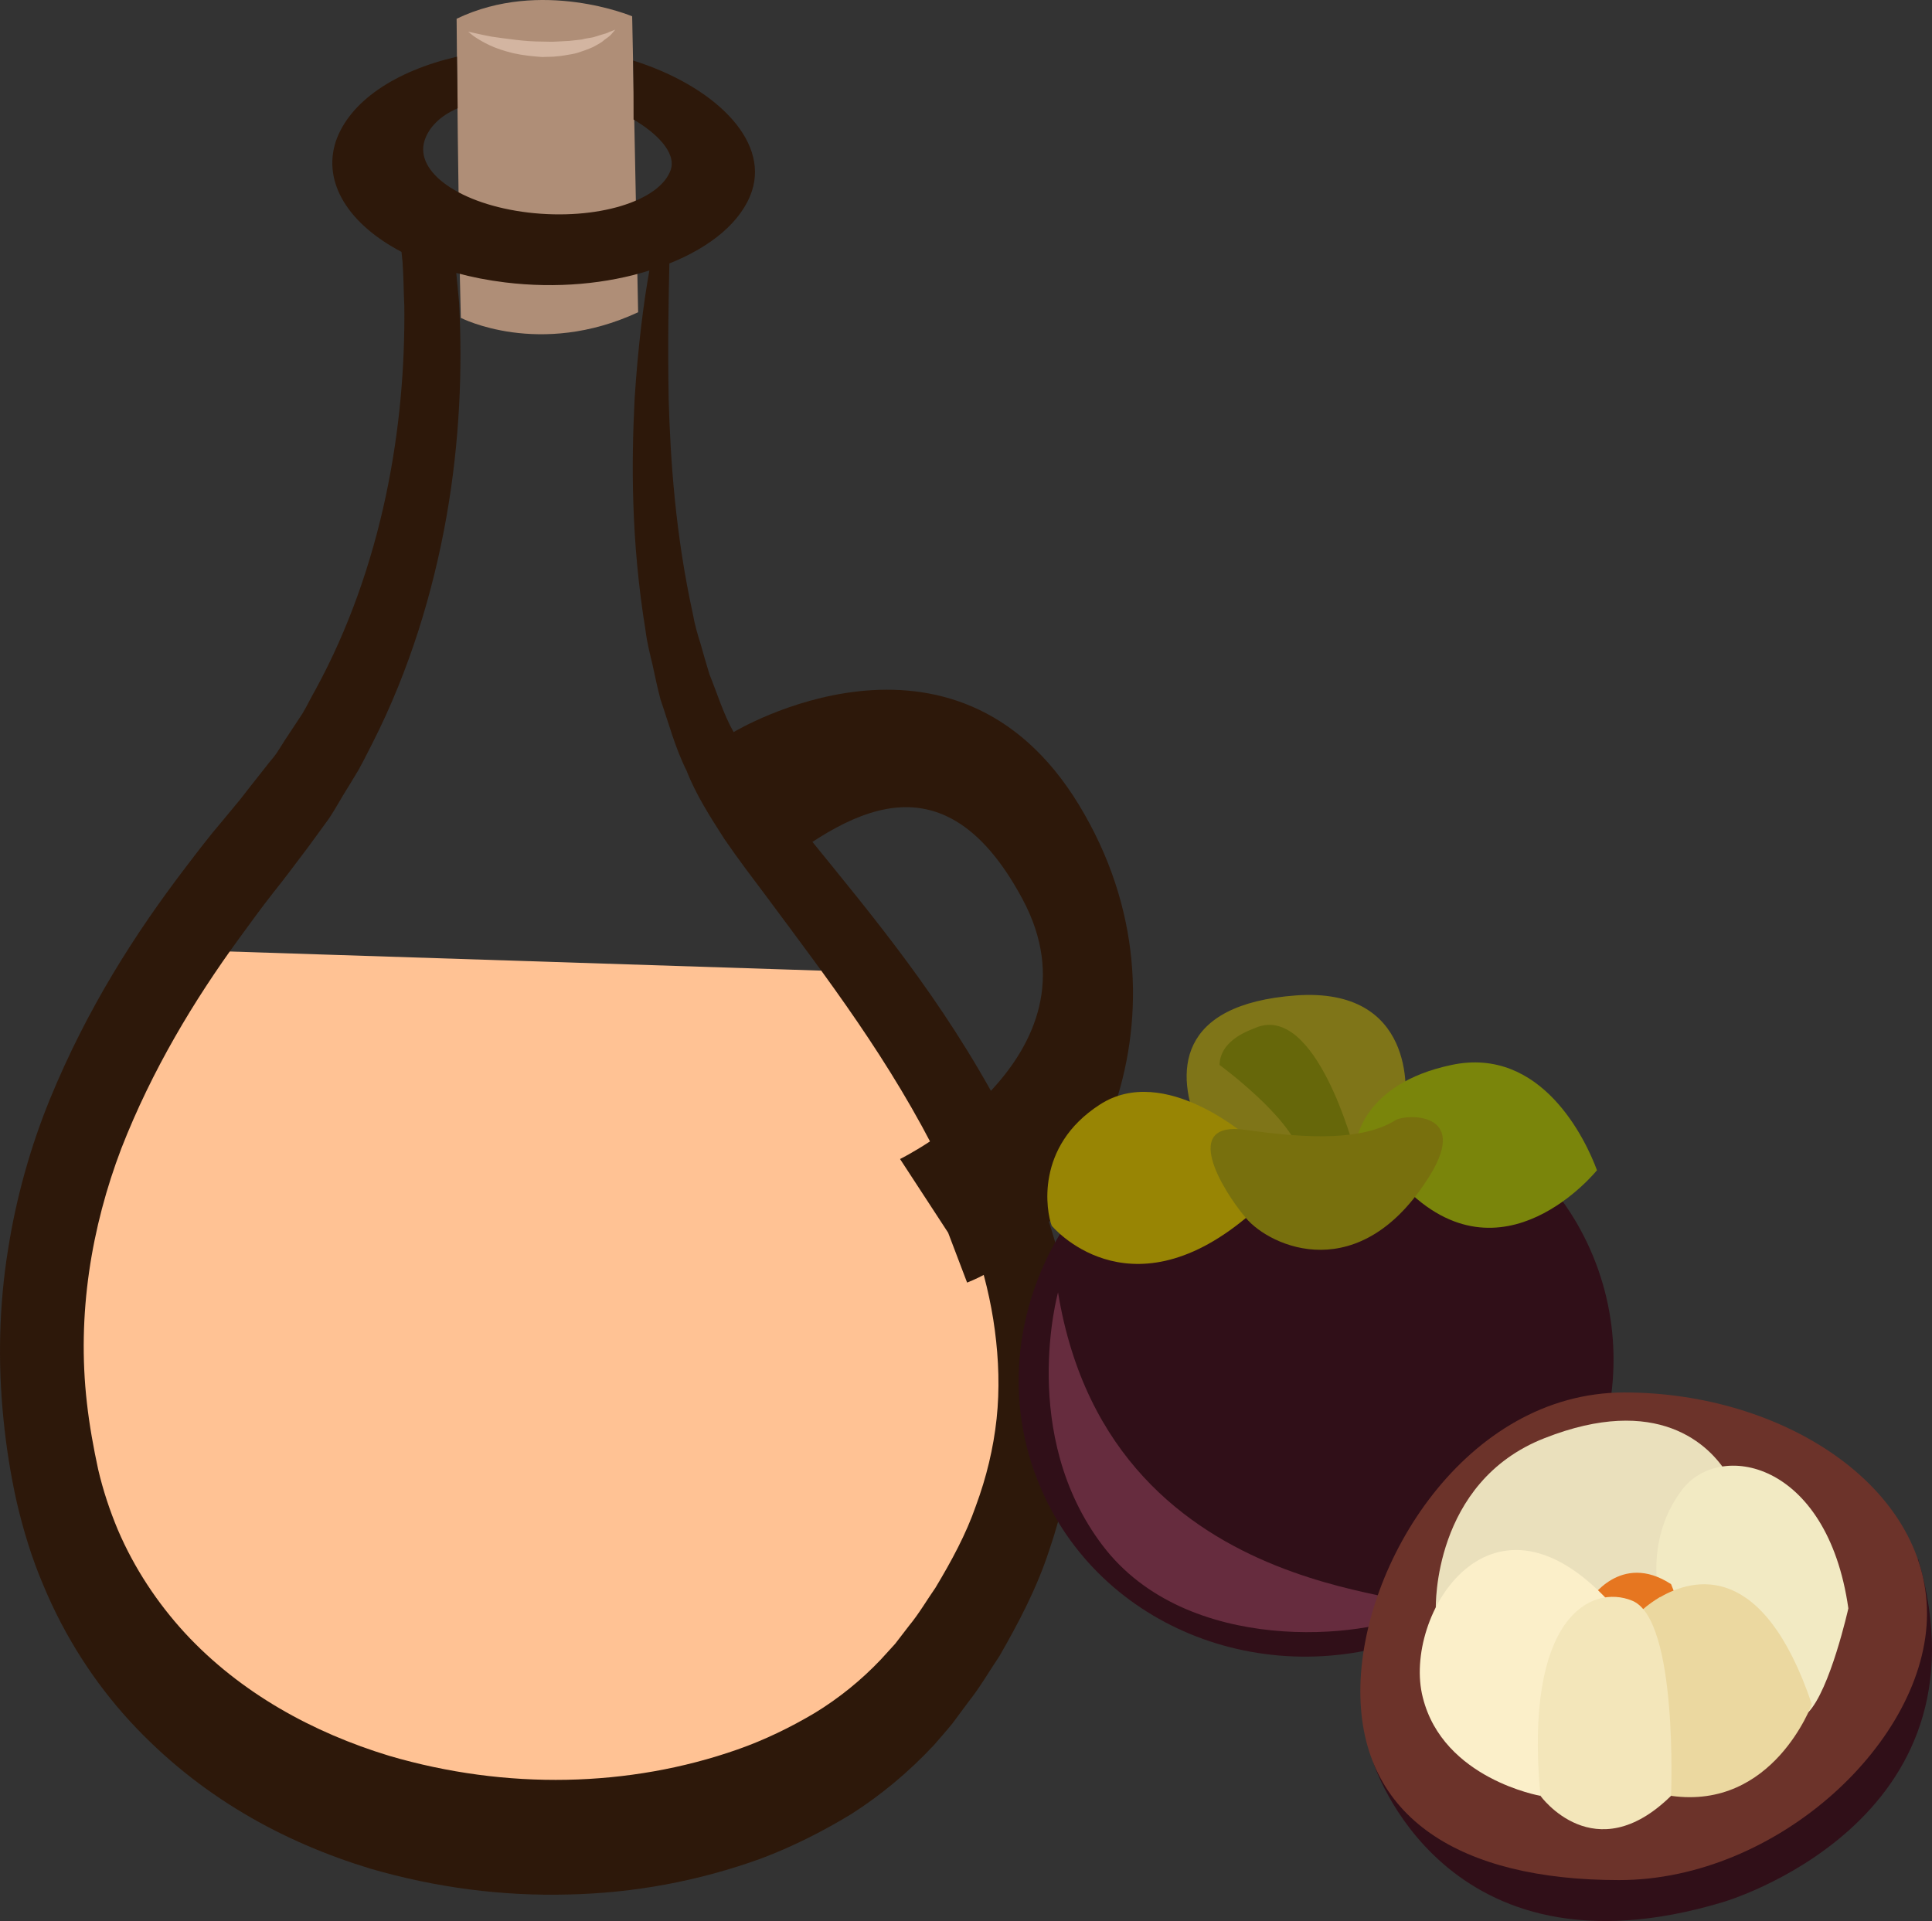 <?xml version="1.0" encoding="UTF-8" standalone="no"?>
<!-- Creator: CorelDRAW Home & Student X7 -->

<svg
   xmlns:dc="http://purl.org/dc/elements/1.1/"
   xmlns:cc="http://creativecommons.org/ns#"
   xmlns:rdf="http://www.w3.org/1999/02/22-rdf-syntax-ns#"
   xmlns:svg="http://www.w3.org/2000/svg"
   xmlns="http://www.w3.org/2000/svg"
   xmlns:sodipodi="http://sodipodi.sourceforge.net/DTD/sodipodi-0.dtd"
   xmlns:inkscape="http://www.inkscape.org/namespaces/inkscape"
   xml:space="preserve"
   width="55.028mm"
   height="54.721mm"
   version="1.1"
   style="clip-rule:evenodd;fill-rule:evenodd;image-rendering:optimizeQuality;shape-rendering:geometricPrecision;text-rendering:geometricPrecision"
   viewBox="0 0 5502.77 5472.083"
   id="svg52"
   sodipodi:docname="3764.svg"
   inkscape:version="0.92.4 (5da689c313, 2019-01-14)"><rect x="0" y="0" width="5502.77" height="5472.083" fill="#333333" stroke="none"/><sodipodi:namedview
   pagecolor="#ffffff"
   bordercolor="#666666"
   borderopacity="1"
   objecttolerance="10"
   gridtolerance="10"
   guidetolerance="10"
   inkscape:pageopacity="0"
   inkscape:pageshadow="2"
   inkscape:window-width="640"
   inkscape:window-height="480"
   id="namedview54"
   showgrid="false"
   inkscape:zoom="0.2102413"
   inkscape:cx="102.59667"
   inkscape:cy="91.715842"
   inkscape:window-x="0"
   inkscape:window-y="0"
   inkscape:window-maximized="0"
   inkscape:current-layer="svg52" />
 <defs
   id="defs4">
  <style
   type="text/css"
   id="style2">
   <![CDATA[
    .fil2 {fill:#2D180A;fill-rule:nonzero}
    .fil4 {fill:#300F18;fill-rule:nonzero}
    .fil10 {fill:#662C3E;fill-rule:nonzero}
    .fil8 {fill:#66670A;fill-rule:nonzero}
    .fil11 {fill:#6C332A;fill-rule:nonzero}
    .fil9 {fill:#78700D;fill-rule:nonzero}
    .fil6 {fill:#7A850B;fill-rule:nonzero}
    .fil5 {fill:#7F7518;fill-rule:nonzero}
    .fil7 {fill:#988504;fill-rule:nonzero}
    .fil1 {fill:#AF8E77;fill-rule:nonzero}
    .fil3 {fill:#D3B5A1;fill-rule:nonzero}
    .fil14 {fill:#E67620;fill-rule:nonzero}
    .fil12 {fill:#EAE0BC;fill-rule:nonzero}
    .fil16 {fill:#EBD8A0;fill-rule:nonzero}
    .fil13 {fill:#F2EAC3;fill-rule:nonzero}
    .fil17 {fill:#F3E6BA;fill-rule:nonzero}
    .fil15 {fill:#FBEFC9;fill-rule:nonzero}
    .fil0 {fill:#FFC294;fill-rule:nonzero}
   ]]>
  </style>
 </defs>
 <g
   id="Vrstva_x0020_1"
   transform="translate(-7785.463,-11804.565)">
  <g
   id="_757223440">
   <path
   class="fil0"
   d="m 8288,14510 c 0,0 -664,1251 -181,1889 483,637 2197,1201 2616,-411 0,0 35,-810 -488,-1415 z"
   id="path7"
   inkscape:connector-curvature="0"
   style="fill:#ffc294;fill-rule:nonzero" />
   <path
   class="fil1"
   d="m 9086,11858 c 0,0 5,608 12,852 0,0 223,115 505,-16 l -17,-843 c 0,0 -259,-109 -500,7 z"
   id="path9"
   inkscape:connector-curvature="0"
   style="fill:#af8e77;fill-rule:nonzero" />
   <path
   class="fil2"
   d="m 10624,15846 c -9,84 -29,167 -59,248 -28,81 -70,158 -115,233 -25,36 -47,74 -75,108 l -40,52 -41,45 c -55,58 -119,110 -188,152 -69,41 -143,77 -220,104 -308,108 -658,116 -992,18 -217,-66 -424,-179 -582,-350 -78,-85 -144,-184 -191,-294 -23,-55 -42,-112 -56,-172 -13,-60 -25,-126 -32,-189 -29,-253 13,-502 98,-725 87,-223 207,-422 336,-599 32,-44 64,-88 97,-130 17,-21 33,-42 49,-63 17,-23 35,-46 52,-69 17,-23 34,-47 51,-70 17,-23 31,-49 46,-74 15,-24 30,-49 45,-74 14,-25 27,-52 40,-77 105,-207 172,-429 210,-643 38,-215 46,-422 36,-611 -3,-28 -5,-56 -8,-84 44,12 90,21 139,27 147,18 291,4 411,-34 -16,89 -32,211 -42,365 -9,179 -11,402 31,660 4,33 12,65 20,98 7,33 14,66 23,100 23,66 41,136 74,202 27,69 67,131 108,195 39,57 81,112 123,168 166,224 351,464 495,757 70,146 130,306 152,474 11,83 14,168 5,252 z m 210,-307 c -34,-221 -112,-408 -195,-570 -171,-322 -371,-558 -545,-773 -43,-53 -86,-105 -126,-155 -33,-50 -68,-95 -93,-151 -29,-51 -47,-111 -69,-165 -9,-29 -17,-58 -25,-86 -9,-28 -17,-56 -22,-85 -50,-228 -64,-439 -69,-611 -3,-166 0,-296 2,-388 118,-47 206,-119 235,-206 49,-149 -112,-301 -338,-372 1,64 1,161 1,168 64,38 122,93 106,143 -31,90 -212,145 -406,122 -193,-23 -325,-115 -295,-206 12,-36 43,-69 94,-91 0,-30 -2,-117 -2,-147 -177,41 -306,128 -345,241 -39,119 38,237 187,315 1,10 2,20 3,29 3,41 3,83 5,125 2,171 -13,355 -53,543 -40,187 -105,377 -201,552 -12,21 -23,44 -36,66 -13,20 -27,41 -41,62 -14,20 -26,43 -41,62 -16,19 -31,39 -47,59 -15,19 -31,39 -47,60 -17,21 -35,42 -53,64 -36,42 -71,88 -106,134 -141,185 -278,398 -385,659 -53,130 -95,275 -119,429 -25,155 -29,318 -13,478 8,81 20,158 38,239 19,81 43,160 75,235 62,150 148,281 247,389 199,216 438,345 684,420 189,55 378,79 565,74 187,-4 371,-38 548,-102 88,-33 174,-76 258,-127 83,-53 162,-118 235,-196 18,-21 36,-41 53,-62 l 46,-62 c 32,-40 59,-87 88,-130 54,-94 105,-190 141,-299 37,-108 63,-223 74,-340 10,-117 4,-234 -13,-344 z"
   id="path11"
   inkscape:connector-curvature="0"
   style="fill:#2d180a;fill-rule:nonzero" />
   <path
   class="fil3"
   d="m 9119,11895 c 0,0 7,1 19,4 12,3 28,6 48,10 20,3 43,6 68,9 24,3 51,5 77,5 13,0 26,1 39,0 13,-1 25,-1 37,-2 13,-1 24,-3 36,-4 10,-3 21,-4 31,-6 9,-3 18,-5 26,-8 7,-2 15,-4 20,-7 11,-4 18,-7 18,-7 0,0 -5,6 -13,15 -5,5 -11,9 -18,14 -6,6 -15,11 -24,16 -10,6 -21,10 -32,14 -12,4 -24,9 -38,11 -13,2 -26,5 -41,6 -14,2 -28,1 -42,2 -28,-2 -57,-5 -83,-11 -25,-6 -49,-14 -68,-23 -19,-9 -35,-19 -45,-26 -9,-7 -15,-12 -15,-12 z"
   id="path13"
   inkscape:connector-curvature="0"
   style="fill:#d3b5a1;fill-rule:nonzero" />
   <path
   class="fil2"
   d="m 9875,13890 c 0,0 627,-380 984,208 356,587 27,1224 -319,1360 l -54,-142 -137,-210 c 0,0 590,-289 349,-740 -242,-452 -536,-217 -751,-52 l -119,-371 z"
   id="path15"
   inkscape:connector-curvature="0"
   style="fill:#2d180a;fill-rule:nonzero" />
  </g>
 </g>
 <g
   id="Vrstva_x0020_1_0"
   transform="translate(-7785.463,-11804.565)">
  <g
   id="_723200456">
   <path
   class="fil4"
   d="m 10745,16032 c 170,414 661,603 1097,424 436,-179 651,-660 481,-1073 -170,-413 -661,-602 -1097,-423 -436,179 -651,659 -481,1072 z"
   id="path20"
   inkscape:connector-curvature="0"
   style="fill:#300f18;fill-rule:nonzero" />
   <path
   class="fil5"
   d="m 11786,14954 c 7,-34 31,-338 -309,-314 -341,25 -346,221 -276,381 l 25,164 333,-45 230,-95 z"
   id="path22"
   inkscape:connector-curvature="0"
   style="fill:#7f7518;fill-rule:nonzero" />
   <path
   class="fil6"
   d="m 11648,15060 c 0,0 15,-168 272,-222 256,-54 382,213 414,300 0,0 -270,336 -551,46 z"
   id="path24"
   inkscape:connector-curvature="0"
   style="fill:#7a850b;fill-rule:nonzero" />
   <path
   class="fil7"
   d="m 11344,15047 c 0,0 -241,-216 -426,-96 -186,120 -152,306 -137,345 0,0 214,259 553,-22 l 41,-102 z"
   id="path26"
   inkscape:connector-curvature="0"
   style="fill:#988504;fill-rule:nonzero" />
   <path
   class="fil8"
   d="m 11643,15080 c 0,0 -109,-419 -281,-348 -12,6 -101,32 -103,106 0,0 202,148 229,252 0,0 118,-1 155,-10 z"
   id="path28"
   inkscape:connector-curvature="0"
   style="fill:#66670a;fill-rule:nonzero" />
   <path
   class="fil9"
   d="m 11761,14995 c -91,57 -241,55 -427,28 -186,-27 -70,168 0,251 70,83 326,199 524,-121 115,-186 -72,-174 -97,-158 z"
   id="path30"
   inkscape:connector-curvature="0"
   style="fill:#78700d;fill-rule:nonzero" />
   <path
   class="fil10"
   d="m 10799,15486 c 0,0 -113,405 127,721 240,316 749,265 892,191 143,-75 -866,22 -1019,-912 z"
   id="path32"
   inkscape:connector-curvature="0"
   style="fill:#662c3e;fill-rule:nonzero" />
   <path
   class="fil4"
   d="m 11697,16825 c 0,0 199,637 995,398 0,0 777,-224 557,-977 l -848,-38 z"
   id="path34"
   inkscape:connector-curvature="0"
   style="fill:#300f18;fill-rule:nonzero" />
   <path
   class="fil11"
   d="m 13274,16401 c 0,361 -425,759 -877,759 -452,0 -737,-177 -737,-538 0,-362 301,-851 752,-851 452,0 862,268 862,630 z"
   id="path36"
   inkscape:connector-curvature="0"
   style="fill:#6c332a;fill-rule:nonzero" />
   <path
   class="fil12"
   d="m 11875,16385 c 0,0 -10,-359 310,-484 320,-126 470,17 522,105 v 258 l -100,144 -318,122 z"
   id="path38"
   inkscape:connector-curvature="0"
   style="fill:#eae0bc;fill-rule:nonzero" />
   <path
   class="fil13"
   d="m 12575,16050 c 106,-143 415,-86 475,336 0,0 -52,233 -115,297 l -287,-168 -129,-129 c 0,0 -61,-179 56,-336 z"
   id="path40"
   inkscape:connector-curvature="0"
   style="fill:#f2eac3;fill-rule:nonzero" />
   <path
   class="fil14"
   d="m 12313,16363 c 0,0 88,-140 232,-46 l 26,65 -155,55 z"
   id="path42"
   inkscape:connector-curvature="0"
   style="fill:#e67620;fill-rule:nonzero" />
   <path
   class="fil15"
   d="m 12173,16920 c 0,0 -277,-48 -335,-280 -60,-232 198,-656 548,-254 l -110,356 z"
   id="path44"
   inkscape:connector-curvature="0"
   style="fill:#fbefc9;fill-rule:nonzero" />
   <path
   class="fil16"
   d="m 12946,16659 c 0,0 -110,302 -401,261 l -129,-321 44,-206 c 0,0 20,-19 53,-39 1,0 1,0 1,0 95,-55 293,-106 432,305 z"
   id="path46"
   inkscape:connector-curvature="0"
   style="fill:#ebd8a0;fill-rule:nonzero" />
   <path
   class="fil17"
   d="m 12173,16920 c 0,0 154,214 372,0 0,0 21,-503 -111,-556 -115,-47 -309,44 -261,556 z"
   id="path48"
   inkscape:connector-curvature="0"
   style="fill:#f3e6ba;fill-rule:nonzero" />
  </g>
 </g>
</svg>